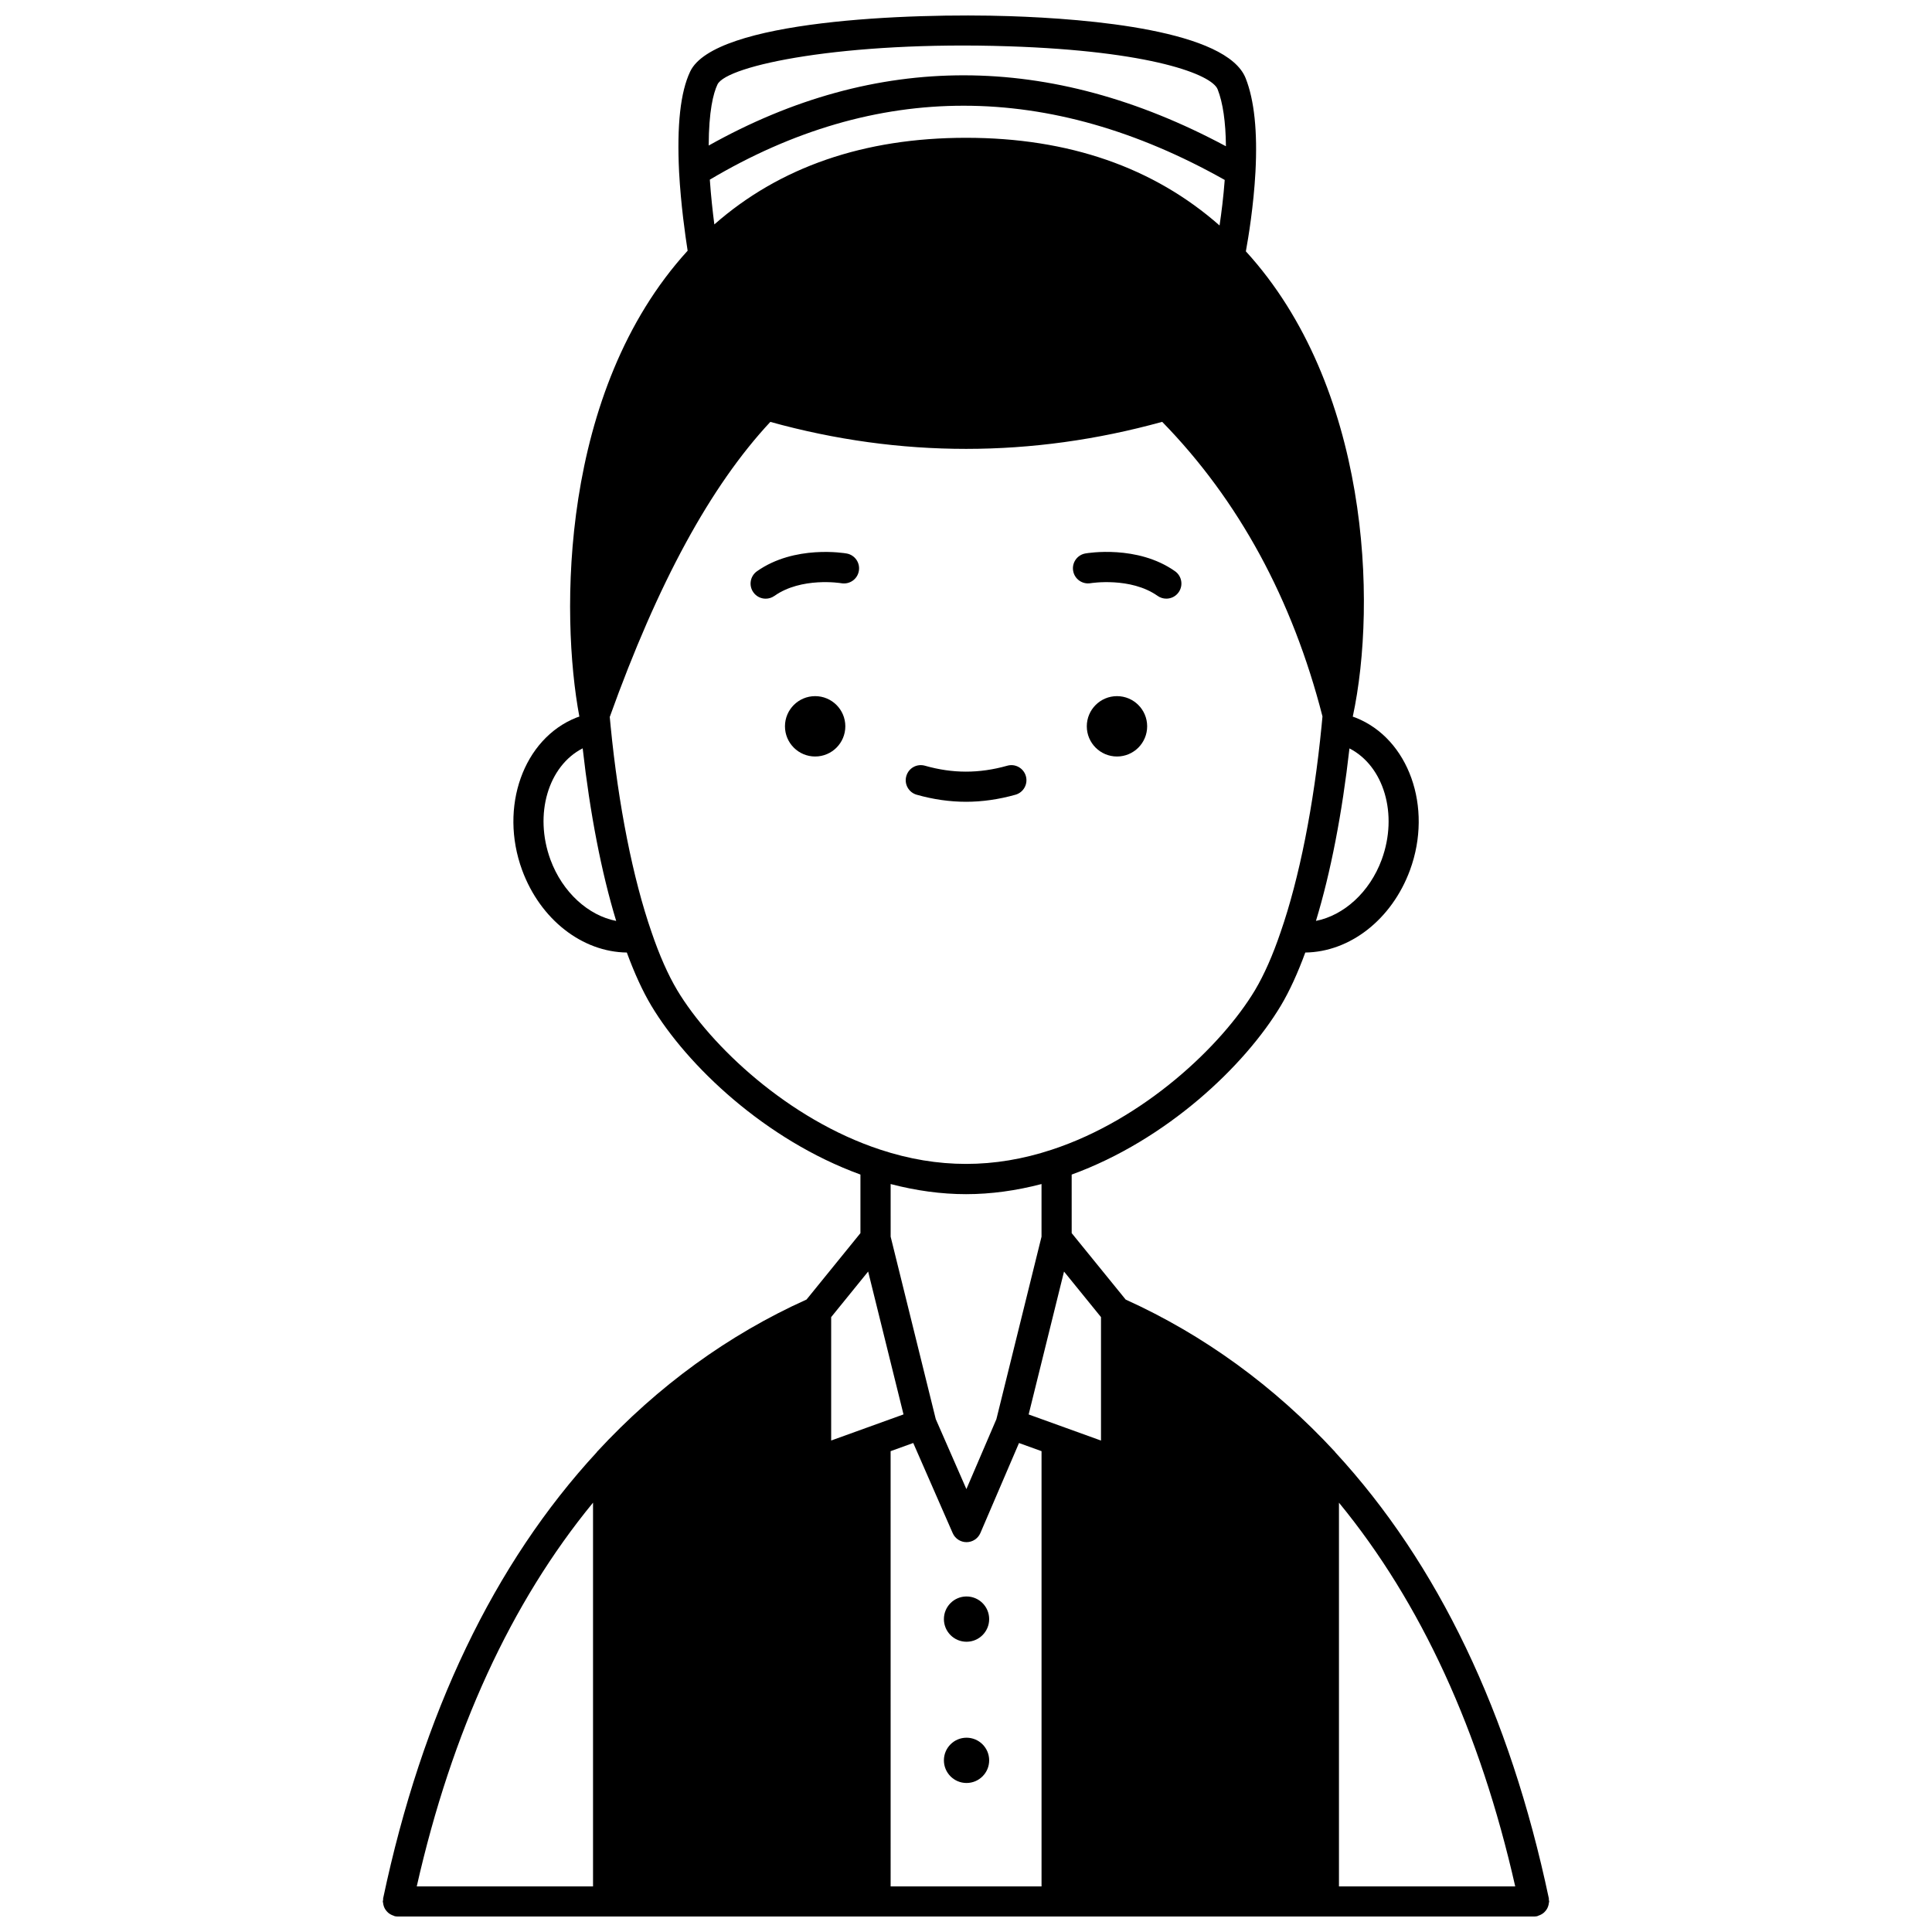 <?xml version="1.0" encoding="UTF-8"?>
<!-- Uploaded to: SVG Repo, www.svgrepo.com, Generator: SVG Repo Mixer Tools -->
<svg width="800px" height="800px" version="1.1" viewBox="144 144 512 512" xmlns="http://www.w3.org/2000/svg">
 <defs>
  <clipPath id="a">
   <path d="m245 148.09h310v503.81h-310z"/>
  </clipPath>
 </defs>
 <path d="m448.01 336.48c0 4.418-3.578 8-7.996 8s-8-3.582-8-8 3.582-7.996 8-7.996 7.996 3.578 7.996 7.996"/>
 <path d="m406.14 573.08c0 3.312-2.684 6-6 6-3.312 0-5.996-2.688-5.996-6s2.684-6 5.996-6c3.316 0 6 2.688 6 6"/>
 <path d="m406.14 610.51c0 3.312-2.684 6-6 6-3.312 0-5.996-2.688-5.996-6s2.684-6 5.996-6c3.316 0 6 2.688 6 6"/>
 <path d="m368.02 336.48c0 4.418-3.578 8-7.996 8-4.418 0-8-3.582-8-8s3.582-7.996 8-7.996c4.418 0 7.996 3.578 7.996 7.996"/>
 <path d="m433.03 298.55c0.098-0.016 10.59-1.695 17.75 3.367 0.703 0.496 1.508 0.73 2.305 0.73 1.25 0 2.492-0.586 3.266-1.691 1.277-1.805 0.848-4.301-0.957-5.574-9.965-7.039-23.195-4.809-23.754-4.711-2.176 0.383-3.629 2.457-3.242 4.633 0.383 2.18 2.449 3.621 4.633 3.246z"/>
 <path d="m368.36 290.68c-0.562-0.098-13.793-2.328-23.758 4.711-1.805 1.277-2.234 3.769-0.957 5.574 0.777 1.105 2.012 1.691 3.266 1.691 0.797 0 1.602-0.238 2.305-0.73 7.156-5.059 17.516-3.414 17.762-3.363 2.195 0.367 4.246-1.074 4.625-3.246 0.391-2.184-1.066-4.258-3.242-4.637z"/>
 <path d="m386.93 354.61c4.371 1.242 8.77 1.871 13.09 1.871 4.269 0 8.676-0.629 13.082-1.867 2.129-0.598 3.367-2.809 2.766-4.93-0.598-2.125-2.816-3.367-4.93-2.762-7.492 2.109-14.496 2.082-21.82 0-2.141-0.605-4.336 0.625-4.938 2.75-0.609 2.121 0.625 4.332 2.75 4.938z"/>
 <g clip-path="url(#a)">
  <path d="m554.31 649.07c0.078-0.262 0.133-0.516 0.16-0.793 0.012-0.129 0.074-0.238 0.074-0.371 0-0.145-0.066-0.27-0.082-0.406-0.016-0.141 0.027-0.277-0.004-0.418-10.344-48.961-29.387-88.734-56.605-118.22-0.035-0.039-0.043-0.094-0.078-0.133-16.082-17.387-34.742-30.941-55.465-40.336l-14.301-17.602-0.004-15.516c25.195-9.172 45.871-28.824 55.422-44.75 2.324-3.891 4.492-8.66 6.488-14.094 11.809-0.156 22.914-8.723 27.75-21.852 6.125-16.699-0.352-34.824-14.383-40.383-0.258-0.105-0.527-0.18-0.785-0.277 6.562-30.516 4.223-87.691-28.332-123.31 0.672-3.656 2.047-11.961 2.543-21.031 0.57-10.68-0.301-19.035-2.59-24.836-5.012-12.699-41.367-15.766-62.59-16.461-26.43-0.875-78.199 1.074-84.633 14.695-2.574 5.449-3.535 14.145-2.93 26.598 0.473 8.684 1.633 16.844 2.266 20.867-33.957 37.238-33.73 96.613-28.695 123.46-0.258 0.094-0.527 0.168-0.773 0.266-14.062 5.586-20.52 23.715-14.398 40.41 4.84 13.141 15.949 21.711 27.75 21.852 2 5.441 4.168 10.207 6.492 14.098 9.551 15.926 30.227 35.578 55.418 44.742v15.523l-14.281 17.594c-20.699 9.336-39.379 22.887-55.52 40.344-0.035 0.039-0.043 0.094-0.078 0.133-27.215 29.48-46.262 69.25-56.609 118.22-0.031 0.145 0.012 0.277-0.004 0.418-0.02 0.141-0.086 0.262-0.086 0.402 0 0.133 0.062 0.242 0.074 0.371 0.027 0.277 0.078 0.531 0.16 0.793 0.074 0.242 0.16 0.469 0.281 0.688 0.121 0.227 0.262 0.43 0.426 0.629 0.164 0.199 0.328 0.375 0.523 0.543 0.191 0.164 0.395 0.293 0.621 0.418 0.234 0.133 0.473 0.234 0.73 0.316 0.125 0.039 0.223 0.125 0.352 0.152 0.281 0.059 0.551 0.082 0.824 0.082h0.004 301.1 0.004c0.273 0 0.543-0.027 0.824-0.082 0.133-0.027 0.227-0.113 0.352-0.152 0.262-0.082 0.5-0.184 0.734-0.316 0.223-0.125 0.43-0.258 0.621-0.418 0.195-0.164 0.363-0.344 0.527-0.543 0.164-0.199 0.305-0.398 0.426-0.629 0.117-0.219 0.203-0.441 0.277-0.688zm-253.15-5.16h-46.715c9.297-41.09 24.98-75.223 46.715-101.69zm78.863-115.34 5.996-2.164 10.457 23.887c0.637 1.457 2.074 2.394 3.664 2.394h0.016c1.59-0.004 3.031-0.961 3.66-2.422l10.23-23.848 5.973 2.156v115.34h-39.992zm0-70.789c6.707 1.754 13.41 2.684 19.996 2.684 6.586 0 13.293-0.93 19.996-2.684v13.953l-11.961 48.363-7.949 18.531-8.117-18.547-11.957-48.352-0.004-13.949zm55.754 67.98-19.172-6.918 9.371-37.867 9.801 12.07zm63.062 16.465c21.734 26.461 37.418 60.598 46.711 101.69h-46.711zm11.324-170.41c-3.191 8.664-10.07 14.785-17.422 16.23 3.918-12.875 6.938-28.492 8.879-45.711 9.09 4.652 12.969 17.422 8.543 29.48zm-178.05-180.21c44.059-26.148 89.941-26.117 136.45 0.078-0.336 4.5-0.867 8.723-1.367 12.07-17.445-15.379-39.969-23.238-67.18-23.238-27.059 0-49.43 7.758-66.707 22.957-0.441-3.383-0.895-7.5-1.199-11.867zm79.16-35.34c37.848 1.242 53.875 7.5 55.414 11.406 1.398 3.543 2.141 8.695 2.195 15.086-46.633-25.004-92.668-25.066-137.07-0.191 0.031-9.098 1.207-13.82 2.32-16.172 2.398-5.09 33.652-11.562 77.141-10.129zm-121.4 215.55c-4.422-12.07-0.555-24.855 8.543-29.504 1.941 17.254 4.965 32.879 8.879 45.742-7.348-1.418-14.227-7.562-17.422-16.238zm33.598 34.598c-2.426-4.07-4.719-9.25-6.816-15.418-4.93-14.219-8.777-33.59-10.836-54.602-0.09-0.801-0.16-1.602-0.227-2.398 12.766-35.559 26.703-61.184 42.551-78.191 34.422 9.539 69.336 9.535 103.85-0.016 20.254 20.746 34.52 47 42.477 78.062-0.07 0.855-0.152 1.703-0.246 2.602-2.055 20.961-5.902 40.332-10.848 54.574-2.082 6.144-4.375 11.32-6.797 15.387-8.844 14.738-29.449 34.246-53.812 42.25-15.27 5.043-30.211 5.043-45.488 0-24.363-8.012-44.969-27.516-53.809-42.25zm40.797 86.633 9.801-12.078 9.371 37.863-19.172 6.918z"/>
 </g>
</svg>